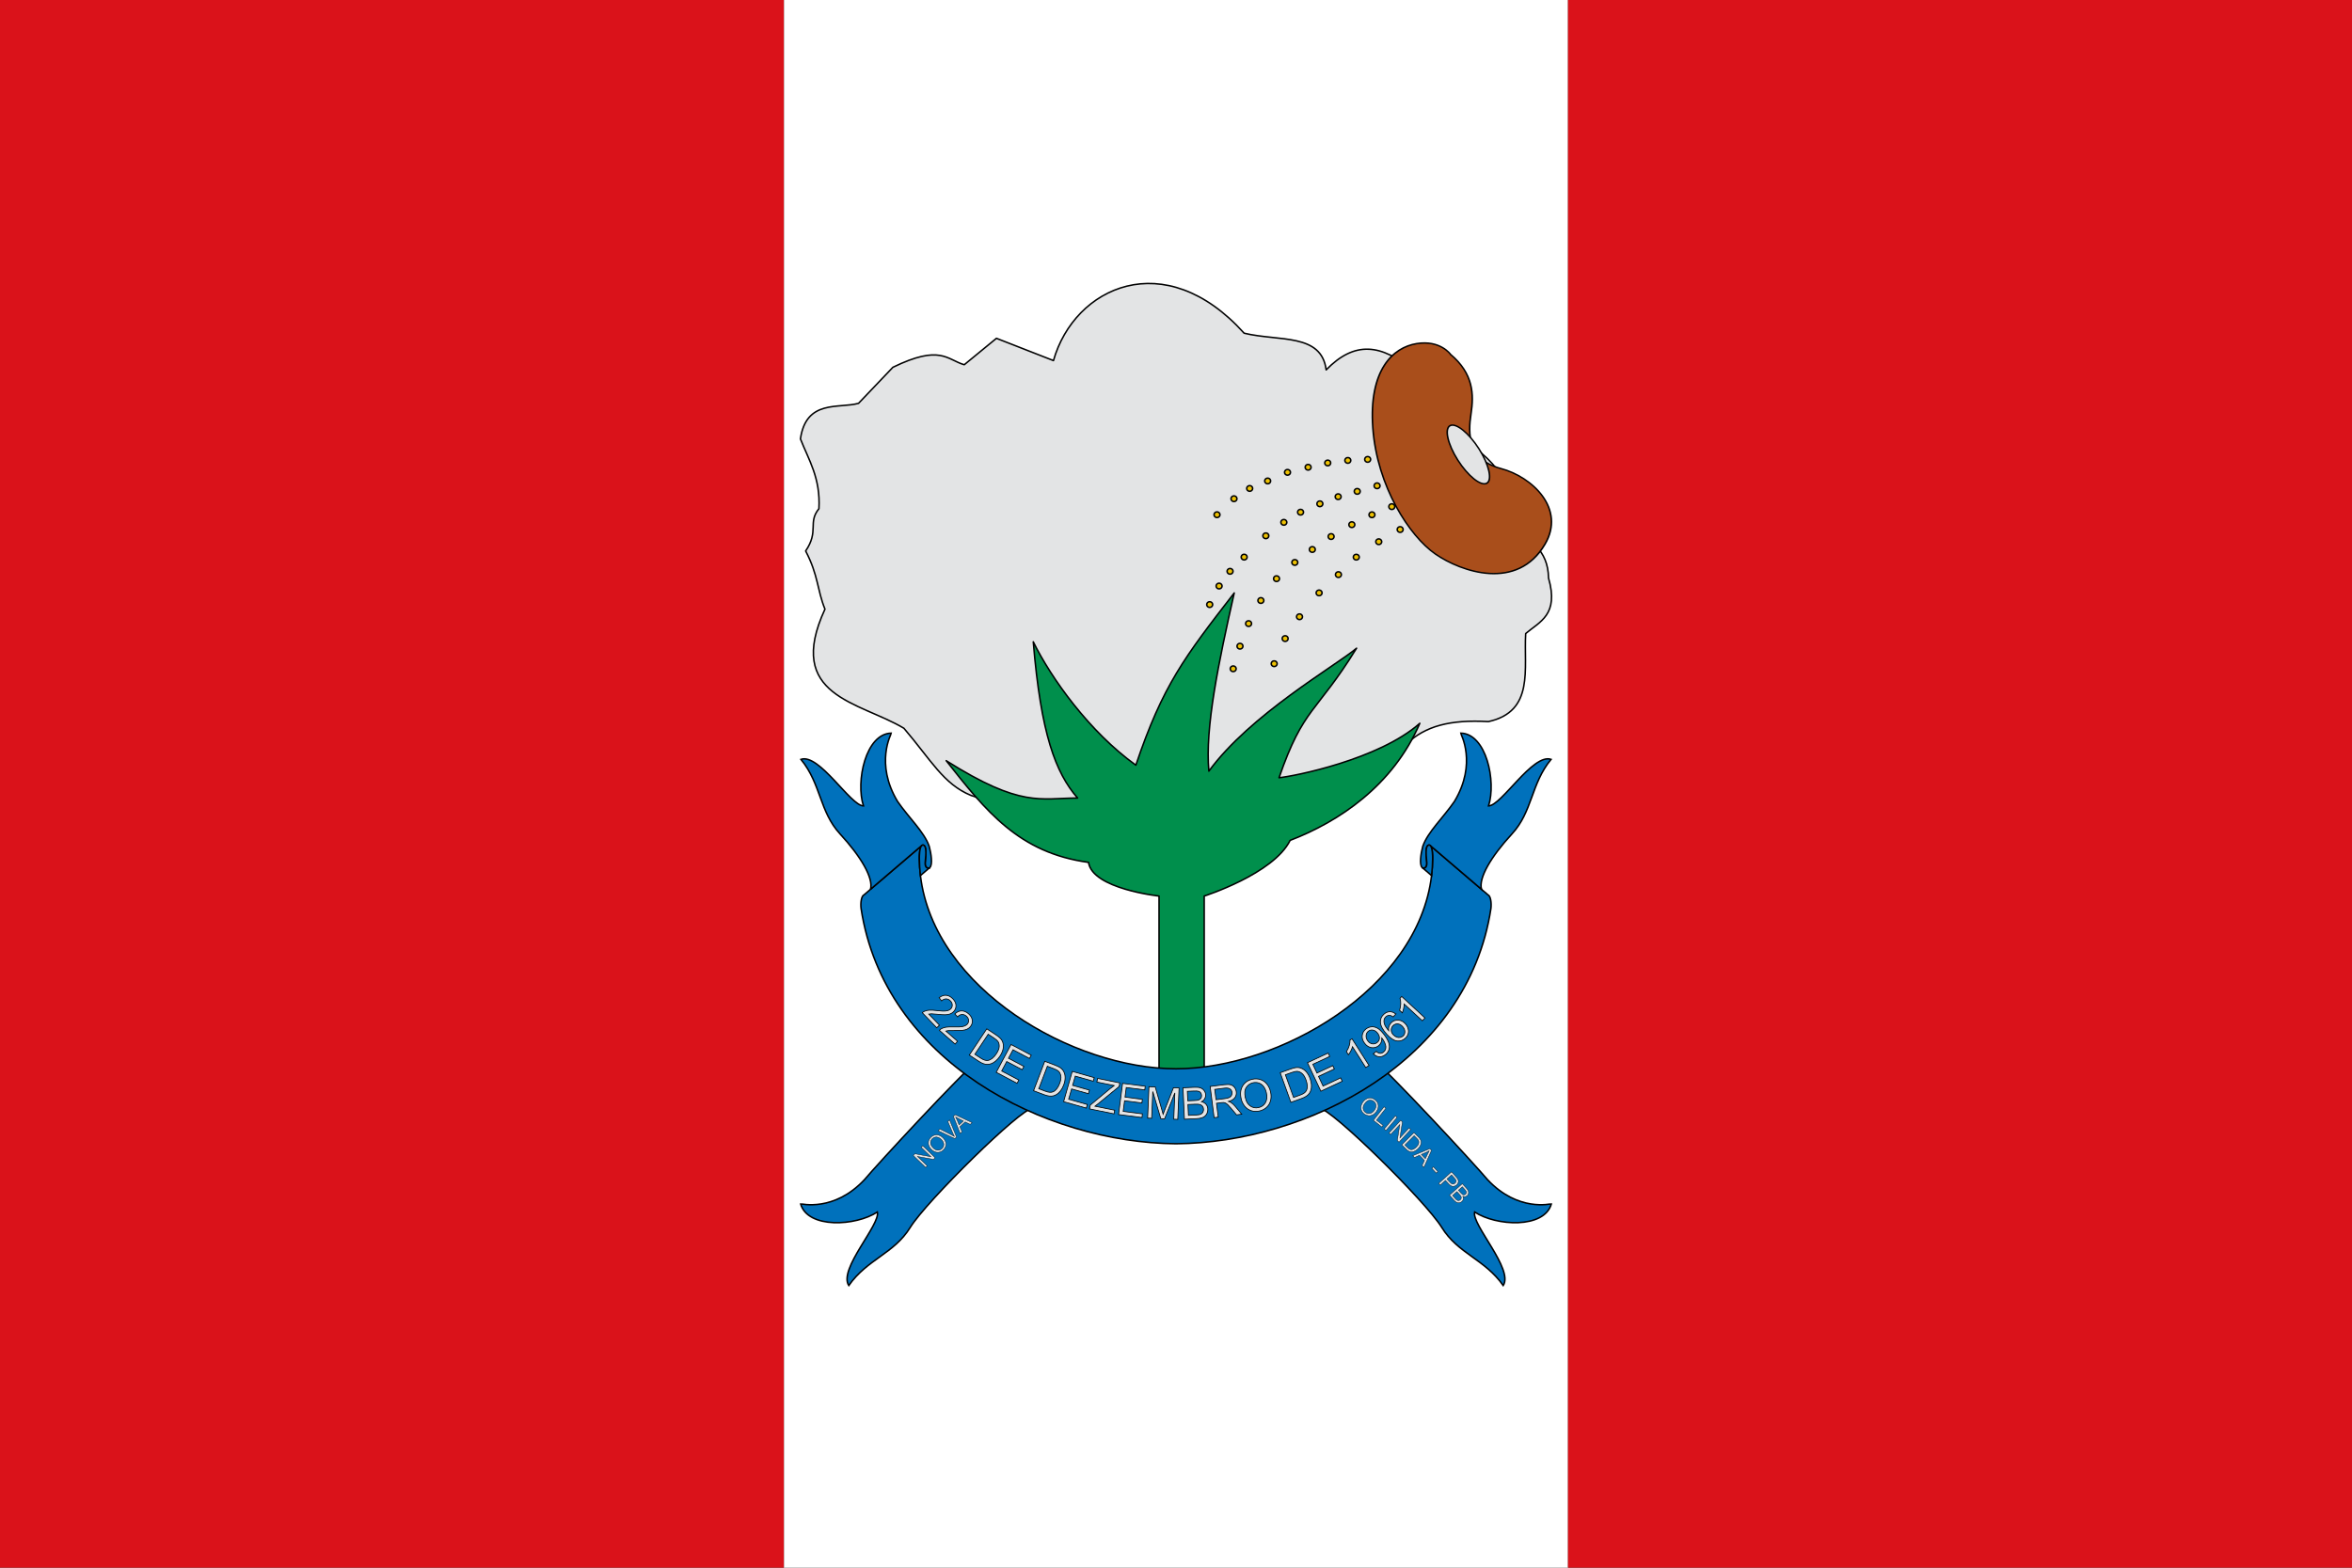 <?xml version="1.0" encoding="UTF-8" standalone="no"?>
<!-- Created with Inkscape (http://www.inkscape.org/) -->

<svg
   xmlns:dc="http://purl.org/dc/elements/1.1/"
   xmlns:cc="http://creativecommons.org/ns#"
   xmlns:rdf="http://www.w3.org/1999/02/22-rdf-syntax-ns#"
   xmlns:svg="http://www.w3.org/2000/svg"
   xmlns="http://www.w3.org/2000/svg"
   xmlns:xlink="http://www.w3.org/1999/xlink"
   xmlns:sodipodi="http://sodipodi.sourceforge.net/DTD/sodipodi-0.dtd"
   xmlns:inkscape="http://www.inkscape.org/namespaces/inkscape"
   width="750"
   height="500"
   viewBox="0 0 750 500"
   version="1.1"
   id="svg8186"
   inkscape:version="0.92.0 r15299"
   sodipodi:docname="Bandeira de Nova Olinda - PB.svg">
  <rect x="0" y="0" width="750" height="500" fill="#333333" stroke="none"/>
  <defs
     id="defs8180" />
  <sodipodi:namedview
     id="base"
     pagecolor="#ffffff"
     bordercolor="#666666"
     borderopacity="1.0"
     inkscape:pageopacity="0.0"
     inkscape:pageshadow="2"
     inkscape:zoom="0.28680199"
     inkscape:cx="821.50007"
     inkscape:cy="264.25871"
     inkscape:document-units="px"
     inkscape:current-layer="layer1"
     showgrid="false"
     units="px"
     inkscape:window-width="1440"
     inkscape:window-height="837"
     inkscape:window-x="-8"
     inkscape:window-y="-8"
     inkscape:window-maximized="1">
    <inkscape:grid
       type="xygrid"
       id="grid9598" />
  </sodipodi:namedview>
  <g
     inkscape:label="Capa 1"
     inkscape:groupmode="layer"
     id="layer1"
     transform="translate(0,-622.52)">
    <g
       id="g9721">
      <rect
         y="622.52"
         x="0"
         height="500"
         width="250"
         id="rect8731"
         style="opacity:1;fill:#da121a;fill-opacity:1;fill-rule:nonzero;stroke:none;stroke-width:1;stroke-miterlimit:4;stroke-dasharray:none;stroke-opacity:1" />
      <rect
         y="622.52"
         x="250"
         height="500"
         width="250"
         id="rect8731-1"
         style="opacity:1;fill:#ffffff;fill-opacity:1;fill-rule:nonzero;stroke:none;stroke-width:1;stroke-miterlimit:4;stroke-dasharray:none;stroke-opacity:1" />
      <rect
         y="622.52"
         x="500"
         height="500"
         width="250"
         id="rect8731-7"
         style="opacity:1;fill:#da121a;fill-opacity:1;fill-rule:nonzero;stroke:none;stroke-width:1;stroke-miterlimit:4;stroke-dasharray:none;stroke-opacity:1" />
      <g
         transform="matrix(0.48,0,0,0.478,255,496.391)"
         id="g7375">
        <g
           id="g7265">
          <g
             id="g5574"
             transform="translate(0,-5)">
            <path
               inkscape:connector-curvature="0"
               id="path2853"
               style="display:inline;fill:#e3e4e5;fill-rule:nonzero;stroke:#000000;stroke-width:1;stroke-linecap:round;stroke-linejoin:round;stroke-miterlimit:4;stroke-dasharray:none;stroke-opacity:1"
               d="M 113.77,799.593 C 95.489,792.031 87.283,776.014 69.258,754.812 39.672,737.021 -10.061,733.73 16.796,675.318 11.553,662.362 12.469,652.88 3.963,636.504 13.041,623.116 5.208,617.616 12.787,608.3 13.922,587.844 6.039,575.892 0.5,561.728 4.311,535.146 26.047,541.666 39.106,537.977 l 22.82,-24.041 c 31.546,-15.41 35.845,-5.136 47.403,-1.704 l 21.384,-17.63 37.882,14.857 c 13.962,-49.334 73.992,-77.055 126.667,-18.271 23.212,5.621 51.337,-0.166 54.503,24.473 18.786,-19.395 36.604,-17.65 58.19,0.77 24.757,12.411 26.173,27.648 26.829,42.977 27.558,13.774 43.326,37.326 35.772,57.302 14.295,12.679 26.625,18.621 26.925,37.829 7.05,24.643 -5.828,29.054 -15.168,37.056 -1.393,23.488 6.017,51.972 -24.787,58.764 -25.56,-1.473 -42.007,3.016 -54.417,14.896 l -20.183,21.971 -129.856,59.792 -139.3,-47.427 z"
               sodipodi:nodetypes="cccccccccccccccccccccccc" />
            <path
               inkscape:connector-curvature="0"
               id="path2861"
               style="display:inline;fill:#008f4c;fill-rule:nonzero;stroke:#000000;stroke-width:1;stroke-linecap:round;stroke-linejoin:round;stroke-miterlimit:4;stroke-dasharray:none;stroke-opacity:1"
               d="m 238.736,866.757 c 0,0 -44.326,-4.743 -46.849,-22.477 -46.256,-6.307 -68.177,-34.278 -94.554,-67.852 49.856,31.612 62.584,24.938 87.277,24.919 -14.691,-16.973 -24.358,-42.804 -29.43,-104.235 11.955,24.446 37.343,60.036 68.141,82.295 17.926,-53.424 32.499,-72.301 65.373,-114.907 -10.366,46.096 -19.538,90.144 -16.864,118.906 27.424,-37.779 84.27,-70.306 98.129,-82.021 -27.008,43.862 -35.218,39.111 -51.504,86.42 9.858,-0.987 66.155,-12.065 93.512,-36.315 -17.816,41.627 -53.836,65.664 -86.144,78.108 -11.063,22.444 -57.087,37.16 -57.087,37.16 v 140.262 h -30 z"
               sodipodi:nodetypes="cccccccccccccccc" />
          </g>
          <g
             id="g2876"
             style="fill:#edc102;stroke:#000000;stroke-width:1.335;stroke-miterlimit:4;stroke-dasharray:none"
             transform="matrix(0,0.74,-0.758,0,623.593,494.563)">
            <path
               d="m 126.313,205.516 a 2.696,2.696 0 1 1 -5.391,0 2.696,2.696 0 1 1 5.391,0 z"
               transform="matrix(0.939,0,0,0.939,7.721,12.904)"
               id="path2860"
               style="fill:#edc102;stroke:#000000;stroke-width:1.422;stroke-miterlimit:4;stroke-dasharray:none"
               inkscape:connector-curvature="0" />
            <use
               transform="translate(5.948,14.023)"
               id="use2862"
               x="0"
               y="0"
               width="458"
               height="529"
               xlink:href="#path2860"
               style="fill:#edc102;stroke:#000000;stroke-width:1.335;stroke-miterlimit:4;stroke-dasharray:none" />
            <use
               transform="translate(-6.123,12.585)"
               id="use2864"
               x="0"
               y="0"
               width="458"
               height="529"
               xlink:href="#path2860"
               style="fill:#edc102;stroke:#000000;stroke-width:1.335;stroke-miterlimit:4;stroke-dasharray:none" />
            <use
               transform="translate(1.579,25.193)"
               id="use2866"
               x="0"
               y="0"
               width="458"
               height="529"
               xlink:href="#path2860"
               style="fill:#edc102;stroke:#000000;stroke-width:1.335;stroke-miterlimit:4;stroke-dasharray:none" />
            <use
               transform="translate(-13.763,26.002)"
               id="use2868"
               x="0"
               y="0"
               width="458"
               height="529"
               xlink:href="#path2860"
               style="fill:#edc102;stroke:#000000;stroke-width:1.335;stroke-miterlimit:4;stroke-dasharray:none" />
            <use
               transform="translate(13.107,35.242)"
               id="use2870"
               x="0"
               y="0"
               width="458"
               height="529"
               xlink:href="#path2860"
               style="fill:#edc102;stroke:#000000;stroke-width:1.335;stroke-miterlimit:4;stroke-dasharray:none" />
            <use
               transform="translate(6.635,42.781)"
               id="use2872"
               x="0"
               y="0"
               width="458"
               height="529"
               xlink:href="#path2860"
               style="fill:#edc102;stroke:#000000;stroke-width:1.335;stroke-miterlimit:4;stroke-dasharray:none" />
            <use
               transform="translate(-6.311,35.5)"
               id="use2874"
               x="0"
               y="0"
               width="458"
               height="529"
               xlink:href="#path2860"
               style="fill:#edc102;stroke:#000000;stroke-width:1.335;stroke-miterlimit:4;stroke-dasharray:none" />
            <use
               transform="translate(23.302,53.077)"
               id="use2886"
               x="0"
               y="0"
               width="458"
               height="529"
               xlink:href="#path2860"
               style="fill:#edc102;stroke:#000000;stroke-width:1.335;stroke-miterlimit:4;stroke-dasharray:none" />
            <use
               transform="translate(-5.178,53.365)"
               id="use2888"
               x="0"
               y="0"
               width="458"
               height="529"
               xlink:href="#path2860"
               style="fill:#edc102;stroke:#000000;stroke-width:1.335;stroke-miterlimit:4;stroke-dasharray:none" />
            <use
               transform="translate(-16.667,44.142)"
               id="use2890"
               x="0"
               y="0"
               width="458"
               height="529"
               xlink:href="#path2860"
               style="fill:#edc102;stroke:#000000;stroke-width:1.335;stroke-miterlimit:4;stroke-dasharray:none" />
            <use
               transform="translate(15.535,79.418)"
               id="use2892"
               x="0"
               y="0"
               width="458"
               height="529"
               xlink:href="#path2860"
               style="fill:#edc102;stroke:#000000;stroke-width:1.335;stroke-miterlimit:4;stroke-dasharray:none" />
            <use
               transform="translate(10.68,61.067)"
               id="use2894"
               x="0"
               y="0"
               width="458"
               height="529"
               xlink:href="#path2860"
               style="fill:#edc102;stroke:#000000;stroke-width:1.335;stroke-miterlimit:4;stroke-dasharray:none" />
            <use
               transform="translate(31.231,70.584)"
               id="use2896"
               x="0"
               y="0"
               width="458"
               height="529"
               xlink:href="#path2860"
               style="fill:#edc102;stroke:#000000;stroke-width:1.335;stroke-miterlimit:4;stroke-dasharray:none" />
            <use
               transform="translate(66.824,128.973)"
               id="use2898"
               x="0"
               y="0"
               width="458"
               height="529"
               xlink:href="#path2860"
               style="fill:#edc102;stroke:#000000;stroke-width:1.335;stroke-miterlimit:4;stroke-dasharray:none" />
            <use
               transform="translate(37.531,132.864)"
               id="use2900"
               x="0"
               y="0"
               width="458"
               height="529"
               xlink:href="#path2860"
               style="fill:#edc102;stroke:#000000;stroke-width:1.335;stroke-miterlimit:4;stroke-dasharray:none" />
            <use
               transform="translate(28.606,115.243)"
               id="use2902"
               x="0"
               y="0"
               width="458"
               height="529"
               xlink:href="#path2860"
               style="fill:#edc102;stroke:#000000;stroke-width:1.335;stroke-miterlimit:4;stroke-dasharray:none" />
            <use
               transform="translate(21.283,97.85)"
               id="use2904"
               x="0"
               y="0"
               width="458"
               height="529"
               xlink:href="#path2860"
               style="fill:#edc102;stroke:#000000;stroke-width:1.335;stroke-miterlimit:4;stroke-dasharray:none" />
            <use
               transform="translate(52.915,109.289)"
               id="use2906"
               x="0"
               y="0"
               width="458"
               height="529"
               xlink:href="#path2860"
               style="fill:#edc102;stroke:#000000;stroke-width:1.335;stroke-miterlimit:4;stroke-dasharray:none" />
            <use
               transform="translate(41.911,90.518)"
               id="use2908"
               x="0"
               y="0"
               width="458"
               height="529"
               xlink:href="#path2860"
               style="fill:#edc102;stroke:#000000;stroke-width:1.335;stroke-miterlimit:4;stroke-dasharray:none" />
            <use
               transform="translate(120.561,178.73)"
               id="use2910"
               x="0"
               y="0"
               width="458"
               height="529"
               xlink:href="#path2860"
               style="fill:#edc102;stroke:#000000;stroke-width:1.335;stroke-miterlimit:4;stroke-dasharray:none" />
            <use
               transform="translate(71.588,182.849)"
               id="use2912"
               x="0"
               y="0"
               width="458"
               height="529"
               xlink:href="#path2860"
               style="fill:#edc102;stroke:#000000;stroke-width:1.335;stroke-miterlimit:4;stroke-dasharray:none" />
            <use
               transform="translate(59.916,167.517)"
               id="use2914"
               x="0"
               y="0"
               width="458"
               height="529"
               xlink:href="#path2860"
               style="fill:#edc102;stroke:#000000;stroke-width:1.335;stroke-miterlimit:4;stroke-dasharray:none" />
            <use
               transform="translate(99.049,161.567)"
               id="use2916"
               x="0"
               y="0"
               width="458"
               height="529"
               xlink:href="#path2860"
               style="fill:#edc102;stroke:#000000;stroke-width:1.335;stroke-miterlimit:4;stroke-dasharray:none" />
            <use
               transform="translate(48.245,151.04)"
               id="use2918"
               x="0"
               y="0"
               width="458"
               height="529"
               xlink:href="#path2860"
               style="fill:#edc102;stroke:#000000;stroke-width:1.335;stroke-miterlimit:4;stroke-dasharray:none" />
            <use
               transform="translate(82.572,144.632)"
               id="use2920"
               x="0"
               y="0"
               width="458"
               height="529"
               xlink:href="#path2860"
               style="fill:#edc102;stroke:#000000;stroke-width:1.335;stroke-miterlimit:4;stroke-dasharray:none" />
            <use
               transform="translate(42.337,22.198)"
               id="use2922"
               x="0"
               y="0"
               width="458"
               height="529"
               xlink:href="#use2910"
               style="fill:#edc102;stroke:#000000;stroke-width:1.335;stroke-miterlimit:4;stroke-dasharray:none" />
            <use
               transform="translate(19.681,12.587)"
               id="use2924"
               x="0"
               y="0"
               width="458"
               height="529"
               xlink:href="#use2910"
               style="fill:#edc102;stroke:#000000;stroke-width:1.335;stroke-miterlimit:4;stroke-dasharray:none" />
            <use
               transform="translate(14.646,16.019)"
               id="use2926"
               x="0"
               y="0"
               width="458"
               height="529"
               xlink:href="#use2912"
               style="fill:#edc102;stroke:#000000;stroke-width:1.335;stroke-miterlimit:4;stroke-dasharray:none" />
            <use
               transform="translate(34.327,29.75)"
               id="use2928"
               x="0"
               y="0"
               width="458"
               height="529"
               xlink:href="#use2912"
               style="fill:#edc102;stroke:#000000;stroke-width:1.335;stroke-miterlimit:4;stroke-dasharray:none" />
            <use
               transform="translate(20.825,10.756)"
               id="use2930"
               x="0"
               y="0"
               width="458"
               height="529"
               xlink:href="#use2928"
               style="fill:#edc102;stroke:#000000;stroke-width:1.335;stroke-miterlimit:4;stroke-dasharray:none" />
            <use
               transform="translate(41.193,18.308)"
               id="use2932"
               x="0"
               y="0"
               width="458"
               height="529"
               xlink:href="#use2928"
               style="fill:#edc102;stroke:#000000;stroke-width:1.335;stroke-miterlimit:4;stroke-dasharray:none" />
            <use
               transform="translate(20.367,5.95)"
               id="use2934"
               x="0"
               y="0"
               width="458"
               height="529"
               xlink:href="#use2932"
               style="fill:#edc102;stroke:#000000;stroke-width:1.335;stroke-miterlimit:4;stroke-dasharray:none" />
            <path
               d="m 126.313,205.516 a 2.696,2.696 0 1 1 -5.391,0 2.696,2.696 0 1 1 5.391,0 z"
               transform="matrix(0.939,0,0,0.939,117.297,270.358)"
               id="use2909"
               style="fill:#edc102;stroke:#000000;stroke-width:1.422;stroke-miterlimit:4;stroke-dasharray:none"
               inkscape:connector-curvature="0" />
            <use
               transform="translate(-16.706,-8.239)"
               id="use2911"
               x="0"
               y="0"
               width="458"
               height="529"
               xlink:href="#use2909"
               style="fill:#edc102;stroke:#000000;stroke-width:1.335;stroke-miterlimit:4;stroke-dasharray:none" />
            <use
               transform="translate(-13.273,-9.612)"
               id="use2913"
               x="0"
               y="0"
               width="458"
               height="529"
               xlink:href="#use2911"
               style="fill:#edc102;stroke:#000000;stroke-width:1.335;stroke-miterlimit:4;stroke-dasharray:none" />
            <use
               transform="translate(-12.815,-12.358)"
               id="use2915"
               x="0"
               y="0"
               width="458"
               height="529"
               xlink:href="#use2913"
               style="fill:#edc102;stroke:#000000;stroke-width:1.335;stroke-miterlimit:4;stroke-dasharray:none" />
            <use
               transform="translate(-19.223,-18.994)"
               id="use2917"
               x="0"
               y="0"
               width="458"
               height="529"
               xlink:href="#use2915"
               style="fill:#edc102;stroke:#000000;stroke-width:1.335;stroke-miterlimit:4;stroke-dasharray:none" />
            <use
               transform="translate(-12.129,-15.791)"
               id="use2919"
               x="0"
               y="0"
               width="458"
               height="529"
               xlink:href="#use2917"
               style="fill:#edc102;stroke:#000000;stroke-width:1.335;stroke-miterlimit:4;stroke-dasharray:none" />
            <use
               transform="translate(-9.154,-14.646)"
               id="use2921"
               x="0"
               y="0"
               width="458"
               height="529"
               xlink:href="#use2919"
               style="fill:#edc102;stroke:#000000;stroke-width:1.335;stroke-miterlimit:4;stroke-dasharray:none" />
            <use
               transform="translate(-35.929,11.442)"
               id="use2923"
               x="0"
               y="0"
               width="458"
               height="529"
               xlink:href="#use2921"
               style="fill:#edc102;stroke:#000000;stroke-width:1.335;stroke-miterlimit:4;stroke-dasharray:none" />
            <use
               transform="translate(7.781,17.392)"
               id="use2925"
               x="0"
               y="0"
               width="458"
               height="529"
               xlink:href="#use2923"
               style="fill:#edc102;stroke:#000000;stroke-width:1.335;stroke-miterlimit:4;stroke-dasharray:none" />
            <use
               transform="translate(16.019,29.521)"
               id="use2927"
               x="0"
               y="0"
               width="458"
               height="529"
               xlink:href="#use2925"
               style="fill:#edc102;stroke:#000000;stroke-width:1.335;stroke-miterlimit:4;stroke-dasharray:none" />
            <use
               transform="translate(14.417,14.875)"
               id="use2929"
               x="0"
               y="0"
               width="458"
               height="529"
               xlink:href="#use2927"
               style="fill:#edc102;stroke:#000000;stroke-width:1.335;stroke-miterlimit:4;stroke-dasharray:none" />
            <use
               transform="translate(-4.577,-18.079)"
               id="use2939"
               x="0"
               y="0"
               width="458"
               height="529"
               xlink:href="#use2923"
               style="fill:#edc102;stroke:#000000;stroke-width:1.335;stroke-miterlimit:4;stroke-dasharray:none" />
            <use
               transform="translate(-3.89,-17.164)"
               id="use2941"
               x="0"
               y="0"
               width="458"
               height="529"
               xlink:href="#use2939"
               style="fill:#edc102;stroke:#000000;stroke-width:1.335;stroke-miterlimit:4;stroke-dasharray:none" />
            <use
               transform="translate(-2.288,-17.621)"
               id="use2943"
               x="0"
               y="0"
               width="458"
               height="529"
               xlink:href="#use2941"
               style="fill:#edc102;stroke:#000000;stroke-width:1.335;stroke-miterlimit:4;stroke-dasharray:none" />
            <use
               transform="translate(-0.915,-17.392)"
               id="use2945"
               x="0"
               y="0"
               width="458"
               height="529"
               xlink:href="#use2943"
               style="fill:#edc102;stroke:#000000;stroke-width:1.335;stroke-miterlimit:4;stroke-dasharray:none" />
            <use
               transform="translate(-0.687,-18.308)"
               id="use2947"
               x="0"
               y="0"
               width="458"
               height="529"
               xlink:href="#use2945"
               style="fill:#edc102;stroke:#000000;stroke-width:1.335;stroke-miterlimit:4;stroke-dasharray:none" />
            <use
               transform="translate(20.596,-8.696)"
               id="use2949"
               x="0"
               y="0"
               width="458"
               height="529"
               xlink:href="#use2947"
               style="fill:#edc102;stroke:#000000;stroke-width:1.335;stroke-miterlimit:4;stroke-dasharray:none" />
            <use
               transform="translate(3.89,18.766)"
               id="use2951"
               x="0"
               y="0"
               width="458"
               height="529"
               xlink:href="#use2949"
               style="fill:#edc102;stroke:#000000;stroke-width:1.335;stroke-miterlimit:4;stroke-dasharray:none" />
            <use
               transform="translate(5.035,17.392)"
               id="use2953"
               x="0"
               y="0"
               width="458"
               height="529"
               xlink:href="#use2951"
               style="fill:#edc102;stroke:#000000;stroke-width:1.335;stroke-miterlimit:4;stroke-dasharray:none" />
            <use
               transform="translate(4.806,16.706)"
               id="use2955"
               x="0"
               y="0"
               width="458"
               height="529"
               xlink:href="#use2953"
               style="fill:#edc102;stroke:#000000;stroke-width:1.335;stroke-miterlimit:4;stroke-dasharray:none" />
            <use
               transform="translate(6.408,16.019)"
               id="use2957"
               x="0"
               y="0"
               width="458"
               height="529"
               xlink:href="#use2955"
               style="fill:#edc102;stroke:#000000;stroke-width:1.335;stroke-miterlimit:4;stroke-dasharray:none" />
            <use
               transform="translate(-2.517,-19.681)"
               id="use2959"
               x="0"
               y="0"
               width="458"
               height="529"
               xlink:href="#use2949"
               style="fill:#edc102;stroke:#000000;stroke-width:1.335;stroke-miterlimit:4;stroke-dasharray:none" />
            <use
               transform="translate(-16.248,8.925)"
               id="use2961"
               x="0"
               y="0"
               width="458"
               height="529"
               xlink:href="#use2959"
               style="fill:#edc102;stroke:#000000;stroke-width:1.335;stroke-miterlimit:4;stroke-dasharray:none" />
            <use
               transform="translate(1.144,-18.079)"
               id="use2963"
               x="0"
               y="0"
               width="458"
               height="529"
               xlink:href="#use2961"
               style="fill:#edc102;stroke:#000000;stroke-width:1.335;stroke-miterlimit:4;stroke-dasharray:none" />
            <use
               transform="translate(6.754,15.76)"
               id="use3029"
               x="0"
               y="0"
               width="458"
               height="529"
               xlink:href="#use2925"
               style="fill:#edc102;stroke:#000000;stroke-width:1.335;stroke-miterlimit:4;stroke-dasharray:none" />
          </g>
          <g
             style="display:inline;stroke-width:2.111;stroke-miterlimit:4;stroke-dasharray:none"
             transform="matrix(-0.413,0.217,0.258,0.408,213.861,385.762)"
             id="g4895-8">
            <path
               inkscape:connector-curvature="0"
               id="svg_1-8"
               d="m -265.538,421.98 c 0,0 1.166,-24.468 32.656,-34.954 31.49,-10.486 78.141,1.165 117.795,75.734 39.654,74.569 38.488,156.128 20.993,194.577 -17.494,38.449 -70.246,98.493 -139.955,58.257 -52.483,-30.294 -36.155,-90.88 -4.665,-121.174 33.573,-32.297 12.829,-64.082 -5.831,-86.22 -18.661,-22.138 -33.822,-47.771 -20.993,-86.22 z"
               style="fill:#a94e1b;fill-rule:evenodd;stroke:#000000;stroke-width:2.111;stroke-miterlimit:4;stroke-dasharray:none" />
            <path
               inkscape:connector-curvature="0"
               id="svg_3-1"
               stroke-miterlimit="4"
               d="m -193.213,556.324 c 0.004,26.027 -7.65,47.132 -17.093,47.132 -9.443,0 -17.097,-21.105 -17.094,-47.132 -0.004,-26.027 7.65,-47.132 17.094,-47.132 9.443,0 17.097,21.105 17.093,47.132 z"
               style="fill:#e3e4e5;stroke:#000000;stroke-width:2.111;stroke-miterlimit:4;stroke-dasharray:none" />
          </g>
        </g>
        <g
           transform="translate(0,-95)"
           id="g6479">
          <path
             sodipodi:nodetypes="ccccccccccccccc"
             inkscape:connector-curvature="0"
             style="clip-rule:evenodd;fill:#0071bc;fill-rule:evenodd;stroke:#000000;stroke-width:1;stroke-miterlimit:4;stroke-dasharray:none;image-rendering:optimizeQuality;shape-rendering:geometricPrecision;text-rendering:geometricPrecision"
             id="path485-3-9"
             d="m 345.289,1098.367 36.458,-25.759 c 0.127,-0.093 0.35,-0.257 0.477,-0.522 0.68,-1.503 -1.341,-2.693 -4.296,-3.511 -4.844,-1.341 -9.755,-0.759 -9.381,-4.263 0.094,-0.347 0.274,-0.616 0.527,-0.818 l 0.153,-0.108 c 2.272,-1.419 9.141,1.603 13.384,4.171 8.329,5.86 66.002,68.371 74.424,78.513 20.304,21.65 41.889,15.934 42.348,16.061 -4.711,16.747 -36.792,14.877 -50.998,5.441 -2.093,8.471 26.054,38.16 19.001,49.052 -12.406,-17.683 -30.018,-21.189 -40.803,-38.722 -10.786,-17.533 -73.568,-79.605 -81.294,-79.537 z"
             class="fil5" />
          <path
             sodipodi:nodetypes="ccccccccccccccc"
             inkscape:connector-curvature="0"
             style="clip-rule:evenodd;fill:#0071bc;fill-rule:evenodd;stroke:#000000;stroke-width:1;stroke-miterlimit:4;stroke-dasharray:none;image-rendering:optimizeQuality;shape-rendering:geometricPrecision;text-rendering:geometricPrecision"
             id="path485-3"
             d="m 154.711,1098.367 -36.458,-25.759 c -0.127,-0.093 -0.35,-0.257 -0.477,-0.522 -0.68,-1.503 1.341,-2.693 4.296,-3.511 4.844,-1.341 9.755,-0.759 9.381,-4.263 -0.094,-0.347 -0.274,-0.616 -0.527,-0.818 l -0.153,-0.108 c -2.272,-1.419 -9.141,1.603 -13.384,4.171 -8.329,5.86 -66.002,68.371 -74.424,78.513 -20.304,21.65 -41.889,15.934 -42.348,16.061 4.711,16.747 36.792,14.877 50.998,5.441 2.093,8.471 -26.054,38.16 -19.001,49.052 12.406,-17.683 30.018,-21.189 40.803,-38.722 10.786,-17.533 73.568,-79.605 81.294,-79.537 z"
             class="fil5" />
          <path
             inkscape:connector-curvature="0"
             style="clip-rule:evenodd;fill:#0071bc;fill-rule:evenodd;stroke:#000000;stroke-width:1;stroke-miterlimit:4;stroke-dasharray:none;image-rendering:optimizeQuality;shape-rendering:geometricPrecision;text-rendering:geometricPrecision"
             id="path483"
             d="m 419.78,943.077 c -9.031,75.816 -101.455,128.926 -169.779,128.926 -68.325,0 -160.748,-53.111 -169.779,-128.926 -0.438,-3.676 -0.68,-7.406 -0.713,-11.185 -0.054,-1.711 0.069,-7.37 1.525,-8.8 l -33.99,29.168 -4.31,3.698 c -1.743,0.708 -2.402,5.265 -1.95,9.09 15.396,102.021 122.008,156.301 209.217,156.972 87.209,-0.67 193.821,-54.951 209.217,-156.972 0.452,-3.825 -0.206,-8.381 -1.95,-9.09 l -4.31,-3.698 -33.99,-29.168 c 1.456,1.43 1.579,7.089 1.525,8.8 -0.034,3.78 -0.275,7.509 -0.713,11.185 z"
             class="fil5" />
          <path
             inkscape:connector-curvature="0"
             style="clip-rule:evenodd;fill:#0071bc;fill-rule:evenodd;stroke:#000000;stroke-width:1;stroke-miterlimit:4;stroke-dasharray:none;image-rendering:optimizeQuality;shape-rendering:geometricPrecision;text-rendering:geometricPrecision"
             id="path485"
             d="m 47.042,952.259 33.99,-29.168 c 0.121,-0.101 0.335,-0.278 0.62,-0.334 1.603,-0.284 2.201,1.998 2.201,5.1 0,5.085 -1.841,9.749 1.58,10.272 0.354,-0.005 0.656,-0.112 0.914,-0.309 l 0.143,-0.122 c 1.942,-1.865 0.88,-9.361 -0.442,-14.17 -3.369,-9.647 -13.626,-19.109 -21.032,-29.935 -15.197,-25.388 -4.113,-45.08 -4.113,-45.562 -17.114,0.36 -23.761,32.26 -18.544,48.572 -8.58,-0.102 -29.34,-35.216 -41.518,-31.074 13.509,16.644 12.211,34.787 26.003,49.806 13.792,15.019 22.291,29.374 20.199,36.925 z"
             class="fil5" />
          <path
             inkscape:connector-curvature="0"
             style="clip-rule:evenodd;fill:#0071bc;fill-rule:evenodd;stroke:#000000;stroke-width:1;stroke-miterlimit:4;stroke-dasharray:none;image-rendering:optimizeQuality;shape-rendering:geometricPrecision;text-rendering:geometricPrecision"
             id="path487"
             d="m 85.433,938.127 c -3.42,-0.524 -1.58,-5.187 -1.58,-10.272 0,-3.102 -0.598,-5.384 -2.201,-5.1 -0.284,0.057 -0.499,0.233 -0.62,0.334 -1.456,1.43 -1.579,7.089 -1.525,8.8 0.034,3.78 0.275,7.509 0.713,11.185 l 6.126,-5.257 c -0.258,0.197 -0.56,0.304 -0.914,0.309 z"
             class="fil5" />
          <path
             inkscape:connector-curvature="0"
             style="clip-rule:evenodd;fill:#0071bc;fill-rule:evenodd;stroke:#000000;stroke-width:1;stroke-miterlimit:4;stroke-dasharray:none;image-rendering:optimizeQuality;shape-rendering:geometricPrecision;text-rendering:geometricPrecision"
             id="path489"
             d="m 434.984,893.593 c -7.406,10.826 -17.662,20.288 -21.032,29.935 -1.322,4.808 -2.384,12.304 -0.442,14.17 l 0.145,0.124 c 0.256,0.195 0.558,0.303 0.912,0.307 3.42,-0.524 1.58,-5.187 1.58,-10.272 0,-3.102 0.598,-5.384 2.201,-5.1 0.284,0.057 0.499,0.233 0.62,0.334 l 33.99,29.168 c -2.092,-7.551 6.407,-21.906 20.199,-36.925 13.792,-15.019 12.494,-33.161 26.003,-49.806 -12.178,-4.142 -32.938,30.972 -41.518,31.074 5.217,-16.312 -1.43,-48.212 -18.544,-48.572 0,0.482 11.084,20.173 -4.113,45.562 z"
             class="fil5" />
          <path
             inkscape:connector-curvature="0"
             style="clip-rule:evenodd;fill:#0071bc;fill-rule:evenodd;stroke:#000000;stroke-width:1;stroke-miterlimit:4;stroke-dasharray:none;image-rendering:optimizeQuality;shape-rendering:geometricPrecision;text-rendering:geometricPrecision"
             id="path491"
             d="m 416.147,927.857 c 0,5.085 1.841,9.749 -1.58,10.272 -0.354,-0.005 -0.656,-0.112 -0.912,-0.307 l 6.124,5.255 c 0.438,-3.676 0.68,-7.406 0.713,-11.185 0.054,-1.711 -0.069,-7.37 -1.525,-8.8 -0.121,-0.101 -0.335,-0.278 -0.62,-0.334 -1.603,-0.284 -2.201,1.998 -2.201,5.1 z"
             class="fil5" />
          <g
             transform="translate(8.8621494e-5,-14.919)"
             id="text6487"
             style="font-style:normal;font-variant:normal;font-weight:normal;font-stretch:normal;font-size:29.333px;line-height:25px;font-family:Arial;-inkscape-font-specification:Arial;font-variant-ligatures:normal;font-variant-caps:normal;font-variant-numeric:normal;font-feature-settings:normal;text-align:center;letter-spacing:0px;word-spacing:0px;writing-mode:lr-tb;text-anchor:middle;fill:#e3e4e5;fill-opacity:1;stroke:#000000;stroke-width:0.5;stroke-miterlimit:4;stroke-dasharray:none"
             aria-label="22 DE DEZEMBRO DE 1961">
            <path
               inkscape:connector-curvature="0"
               id="path6603"
               style="font-size:29.333px;fill:#e3e4e5;stroke:#000000;stroke-width:0.5;stroke-miterlimit:4;stroke-dasharray:none"
               d="m 92.844,1057.845 -1.791,1.712 -9.591,-10.032 q 0.653,-0.664 1.502,-1.02 1.391,-0.597 3.187,-0.709 1.805,-0.101 4.634,0.246 4.395,0.534 6.406,0.276 2.022,-0.269 3.078,-1.278 1.108,-1.059 1.101,-2.579 0.014,-1.519 -1.204,-2.793 -1.287,-1.346 -2.866,-1.381 -1.58,-0.036 -3.018,1.32 l -1.634,-2.103 q 2.331,-1.852 4.677,-1.637 2.356,0.205 4.424,2.369 2.088,2.184 2.095,4.616 0.006,2.432 -1.785,4.144 -0.911,0.871 -2.147,1.34 -1.236,0.469 -3.041,0.529 -1.795,0.071 -5.413,-0.314 -3.011,-0.331 -3.974,-0.322 -0.952,0 -1.756,0.173 z" />
            <path
               inkscape:connector-curvature="0"
               id="path6605"
               style="font-size:29.333px;fill:#e3e4e5;stroke:#000000;stroke-width:0.5;stroke-miterlimit:4;stroke-dasharray:none"
               d="m 104.876,1068.568 -1.635,1.862 -10.43,-9.157 q 0.593,-0.719 1.407,-1.147 1.334,-0.716 3.113,-0.984 1.79,-0.258 4.638,-0.159 4.425,0.149 6.406,-0.284 1.991,-0.444 2.955,-1.542 1.011,-1.152 0.872,-2.665 -0.119,-1.515 -1.443,-2.677 -1.399,-1.228 -2.976,-1.126 -1.577,0.102 -2.891,1.578 l -1.812,-1.953 q 2.161,-2.049 4.516,-2.039 2.365,0 4.614,1.974 2.271,1.994 2.489,4.415 0.218,2.422 -1.417,4.284 -0.832,0.947 -2.022,1.522 -1.191,0.575 -2.983,0.793 -1.782,0.227 -5.419,0.159 -3.029,-0.067 -3.987,0.026 -0.949,0.082 -1.735,0.326 z" />
            <path
               inkscape:connector-curvature="0"
               id="path6607"
               style="font-size:29.333px;fill:#e3e4e5;stroke:#000000;stroke-width:0.5;stroke-miterlimit:4;stroke-dasharray:none"
               d="m 112.7,1077.772 11.589,-17.51 6.032,3.992 q 2.042,1.352 2.951,2.314 1.276,1.342 1.738,2.954 0.611,2.087 0.082,4.365 -0.509,2.274 -2.058,4.615 -1.32,1.995 -2.806,3.227 -1.486,1.232 -2.886,1.766 -1.393,0.521 -2.652,0.529 -1.239,0 -2.667,-0.511 -1.416,-0.508 -3.004,-1.559 z m 3.685,-0.533 3.738,2.474 q 1.732,1.146 2.925,1.472 1.205,0.334 2.177,0.136 1.37,-0.279 2.74,-1.364 1.391,-1.089 2.703,-3.072 1.818,-2.747 1.883,-4.817 0.084,-2.074 -0.873,-3.429 -0.694,-0.975 -2.761,-2.342 l -3.679,-2.435 z" />
            <path
               inkscape:connector-curvature="0"
               id="path6609"
               style="font-size:29.333px;fill:#e3e4e5;stroke:#000000;stroke-width:0.5;stroke-miterlimit:4;stroke-dasharray:none"
               d="m 130.58,1089.274 9.849,-18.544 13.408,7.122 -1.162,2.188 -10.954,-5.818 -3.017,5.679 10.259,5.449 -1.156,2.176 -10.259,-5.449 -3.353,6.312 11.384,6.047 -1.162,2.188 z" />
            <path
               inkscape:connector-curvature="0"
               id="path6611"
               style="font-size:29.333px;fill:#e3e4e5;stroke:#000000;stroke-width:0.5;stroke-miterlimit:4;stroke-dasharray:none"
               d="m 155.373,1101.563 7.438,-19.636 6.764,2.562 q 2.29,0.868 3.389,1.606 1.541,1.028 2.347,2.497 1.056,1.901 1.044,4.24 0.006,2.33 -0.989,4.955 -0.847,2.237 -2.024,3.767 -1.177,1.53 -2.425,2.359 -1.243,0.816 -2.47,1.101 -1.208,0.278 -2.714,0.09 -1.493,-0.183 -3.274,-0.858 z m 3.476,-1.333 4.192,1.588 q 1.942,0.736 3.177,0.79 1.249,0.06 2.154,-0.348 1.274,-0.574 2.372,-1.935 1.116,-1.369 1.958,-3.593 1.167,-3.081 0.773,-5.114 -0.375,-2.041 -1.609,-3.152 -0.893,-0.797 -3.21,-1.675 l -4.125,-1.563 z" />
            <path
               inkscape:connector-curvature="0"
               id="path6613"
               style="font-size:29.333px;fill:#e3e4e5;stroke:#000000;stroke-width:0.5;stroke-miterlimit:4;stroke-dasharray:none"
               d="m 175.337,1108.868 5.74,-20.198 14.604,4.15 -0.677,2.384 -11.931,-3.391 -1.758,6.186 11.173,3.175 -0.673,2.37 -11.173,-3.175 -1.954,6.875 12.4,3.524 -0.677,2.384 z" />
            <path
               inkscape:connector-curvature="0"
               id="path6615"
               style="font-size:29.333px;fill:#e3e4e5;stroke:#000000;stroke-width:0.5;stroke-miterlimit:4;stroke-dasharray:none"
               d="m 192.546,1113.674 0.515,-2.526 13.227,-11.028 q 1.409,-1.174 2.631,-2.007 l -11.48,-2.341 0.495,-2.428 14.736,3.005 -0.495,2.428 -14.461,11.917 -1.544,1.191 13.136,2.679 -0.495,2.428 z" />
            <path
               inkscape:connector-curvature="0"
               id="path6617"
               style="font-size:29.333px;fill:#e3e4e5;stroke:#000000;stroke-width:0.5;stroke-miterlimit:4;stroke-dasharray:none"
               d="m 211.846,1117.463 2.664,-20.828 15.06,1.926 -0.314,2.458 -12.303,-1.574 -0.816,6.379 11.522,1.474 -0.313,2.444 -11.522,-1.474 -0.907,7.089 12.786,1.636 -0.314,2.458 z" />
            <path
               inkscape:connector-curvature="0"
               id="path6619"
               style="font-size:29.333px;fill:#e3e4e5;stroke:#000000;stroke-width:0.5;stroke-miterlimit:4;stroke-dasharray:none"
               d="m 231.16,1119.849 0.87,-20.979 4.179,0.173 4.35,15.06 q 0.601,2.103 0.873,3.147 0.405,-1.13 1.256,-3.317 l 5.628,-14.389 3.735,0.155 -0.87,20.979 -2.676,-0.111 0.728,-17.559 -6.824,17.306 -2.504,-0.104 -5.327,-18.111 -0.74,17.86 z" />
            <path
               inkscape:connector-curvature="0"
               id="path6621"
               style="font-size:29.333px;fill:#e3e4e5;stroke:#000000;stroke-width:0.5;stroke-miterlimit:4;stroke-dasharray:none"
               d="m 255.587,1120.574 -0.935,-20.977 7.87,-0.351 q 2.404,-0.107 3.878,0.472 1.488,0.565 2.362,1.859 0.889,1.28 0.953,2.725 0.06,1.345 -0.617,2.565 -0.677,1.22 -2.118,2.016 1.928,0.473 3.004,1.773 1.09,1.299 1.172,3.131 0.066,1.474 -0.507,2.775 -0.559,1.287 -1.444,2.014 -0.885,0.728 -2.257,1.147 -1.358,0.405 -3.362,0.494 z m 2.234,-12.286 4.536,-0.202 q 1.846,-0.082 2.636,-0.361 1.045,-0.362 1.542,-1.115 0.511,-0.754 0.462,-1.856 -0.046,-1.044 -0.582,-1.809 -0.537,-0.779 -1.479,-1.024 -0.943,-0.259 -3.204,-0.158 l -4.192,0.187 z m 0.432,9.687 5.223,-0.233 q 1.345,-0.06 1.884,-0.184 0.951,-0.214 1.577,-0.644 0.626,-0.429 1.007,-1.206 0.381,-0.791 0.336,-1.793 -0.052,-1.173 -0.692,-2.005 -0.64,-0.846 -1.728,-1.142 -1.075,-0.311 -3.078,-0.221 l -4.851,0.216 z" />
            <path
               inkscape:connector-curvature="0"
               id="path6623"
               style="font-size:29.333px;fill:#e3e4e5;stroke:#000000;stroke-width:0.5;stroke-miterlimit:4;stroke-dasharray:none"
               d="m 275.318,1119.545 -2.627,-20.832 9.237,-1.165 q 2.785,-0.351 4.306,0.034 1.519,0.371 2.565,1.683 1.046,1.312 1.263,3.031 0.28,2.217 -0.964,3.918 -1.243,1.702 -4.19,2.492 1.161,0.388 1.793,0.828 1.348,0.956 2.637,2.482 l 4.339,5.213 -3.467,0.437 -3.303,-3.986 q -1.444,-1.723 -2.351,-2.619 -0.907,-0.896 -1.582,-1.215 -0.661,-0.321 -1.32,-0.397 -0.481,-0.04 -1.547,0.094 l -3.197,0.403 1.167,9.251 z m 1.289,-11.986 5.926,-0.747 q 1.89,-0.238 2.907,-0.756 1.016,-0.532 1.462,-1.455 0.445,-0.937 0.318,-1.946 -0.186,-1.478 -1.386,-2.294 -1.186,-0.818 -3.502,-0.525 l -6.594,0.832 z" />
            <path
               inkscape:connector-curvature="0"
               id="path6625"
               style="font-size:29.333px;fill:#e3e4e5;stroke:#000000;stroke-width:0.5;stroke-miterlimit:4;stroke-dasharray:none"
               d="m 293.283,1106.929 q -1.117,-5.107 0.994,-8.589 2.109,-3.496 6.446,-4.445 2.84,-0.621 5.418,0.237 2.578,0.858 4.3,3.033 1.733,2.157 2.406,5.236 0.683,3.12 -0.038,5.858 -0.72,2.738 -2.751,4.516 -2.033,1.764 -4.706,2.349 -2.896,0.634 -5.483,-0.267 -2.587,-0.9 -4.292,-3.064 -1.705,-2.163 -2.296,-4.864 z m 2.808,-0.57 q 0.811,3.708 3.266,5.414 2.466,1.689 5.474,1.031 3.064,-0.67 4.566,-3.257 1.515,-2.59 0.649,-6.549 -0.548,-2.505 -1.809,-4.179 -1.25,-1.691 -3.11,-2.354 -1.85,-0.68 -3.878,-0.236 -2.882,0.631 -4.532,3.074 -1.639,2.426 -0.626,7.057 z" />
            <path
               inkscape:connector-curvature="0"
               id="path6627"
               style="font-size:29.333px;fill:#e3e4e5;stroke:#000000;stroke-width:0.5;stroke-miterlimit:4;stroke-dasharray:none"
               d="m 326.324,1109.303 -7.103,-19.759 6.807,-2.447 q 2.305,-0.829 3.62,-0.982 1.839,-0.22 3.407,0.373 2.038,0.759 3.548,2.545 1.518,1.768 2.468,4.41 0.809,2.251 0.909,4.179 0.099,1.928 -0.311,3.369 -0.415,1.428 -1.162,2.442 -0.738,0.996 -2.005,1.832 -1.254,0.831 -3.046,1.476 z m 1.777,-3.272 4.219,-1.517 q 1.954,-0.703 2.929,-1.464 0.988,-0.766 1.411,-1.664 0.596,-1.264 0.546,-3.012 -0.041,-1.766 -0.846,-4.003 -1.114,-3.1 -2.735,-4.39 -1.612,-1.308 -3.271,-1.351 -1.197,-0.026 -3.528,0.812 l -4.151,1.492 z" />
            <path
               inkscape:connector-curvature="0"
               id="path6629"
               style="font-size:29.333px;fill:#e3e4e5;stroke:#000000;stroke-width:0.5;stroke-miterlimit:4;stroke-dasharray:none"
               d="m 346.248,1101.884 -8.912,-19.012 13.747,-6.444 1.052,2.244 -11.231,5.264 2.729,5.823 10.518,-4.93 1.046,2.231 -10.518,4.93 3.033,6.471 11.672,-5.471 1.052,2.244 z" />
            <path
               inkscape:connector-curvature="0"
               id="path6631"
               style="font-size:29.333px;fill:#e3e4e5;stroke:#000000;stroke-width:0.5;stroke-miterlimit:4;stroke-dasharray:none"
               d="m 378.229,1084.71 -2.178,1.38 -8.795,-13.876 q -0.311,1.248 -1.118,2.811 -0.795,1.555 -1.573,2.574 l -1.334,-2.105 q 1.282,-2.017 1.875,-4.105 0.593,-2.088 0.433,-3.598 l 1.403,-0.889 z" />
            <path
               inkscape:connector-curvature="0"
               id="path6633"
               style="font-size:29.333px;fill:#e3e4e5;stroke:#000000;stroke-width:0.5;stroke-miterlimit:4;stroke-dasharray:none"
               d="m 381.147,1076.981 1.837,-1.679 q 1.306,1.202 2.49,1.294 1.184,0.092 2.291,-0.747 0.948,-0.718 1.327,-1.688 0.391,-0.979 0.302,-2.044 -0.097,-1.077 -0.723,-2.543 -0.626,-1.466 -1.595,-2.745 -0.104,-0.137 -0.323,-0.402 0.127,1.449 -0.479,2.878 -0.603,1.409 -1.848,2.352 -2.078,1.574 -4.658,1.157 -2.58,-0.417 -4.448,-2.883 -1.929,-2.546 -1.61,-5.232 0.331,-2.694 2.591,-4.407 1.633,-1.237 3.646,-1.378 2.025,-0.15 3.958,0.955 1.936,1.085 4.271,4.167 2.43,3.208 3.178,5.642 0.739,2.423 0.11,4.463 -0.617,2.031 -2.467,3.432 -1.964,1.488 -4.03,1.346 -2.075,-0.153 -3.822,-1.938 z m 2.818,-13.761 q -1.341,-1.77 -3.075,-2.091 -1.723,-0.33 -3.048,0.674 -1.37,1.038 -1.538,2.926 -0.168,1.889 1.181,3.67 1.211,1.598 2.931,1.876 1.723,0.258 3.139,-0.815 1.427,-1.081 1.588,-2.766 0.164,-1.705 -1.177,-3.475 z" />
            <path
               inkscape:connector-curvature="0"
               id="path6635"
               style="font-size:29.333px;fill:#e3e4e5;stroke:#000000;stroke-width:0.5;stroke-miterlimit:4;stroke-dasharray:none"
               d="m 396.03,1050.408 -1.768,1.867 q -1.273,-0.896 -2.201,-0.984 -1.515,-0.118 -2.652,0.91 -0.914,0.826 -1.144,1.96 -0.308,1.475 0.313,3.21 0.622,1.735 2.712,4.093 -0.26,-1.676 0.279,-3.089 0.538,-1.413 1.633,-2.401 1.913,-1.728 4.529,-1.524 2.617,0.184 4.633,2.416 1.325,1.467 1.83,3.308 0.506,1.821 0.005,3.489 -0.501,1.668 -1.904,2.935 -2.392,2.16 -5.485,1.77 -3.103,-0.401 -6.751,-4.44 -4.08,-4.517 -4.264,-8.076 -0.157,-3.101 2.309,-5.328 1.839,-1.661 3.939,-1.686 2.111,-0.035 3.987,1.572 z m -1.745,13.774 q 0.893,0.989 2.123,1.518 1.241,0.519 2.428,0.316 1.177,-0.214 2.006,-0.963 1.212,-1.094 1.2,-2.86 -0.012,-1.765 -1.529,-3.444 -1.459,-1.616 -3.155,-1.763 -1.706,-0.158 -3.013,1.023 -1.297,1.171 -1.355,2.923 -0.068,1.741 1.295,3.25 z" />
            <path
               inkscape:connector-curvature="0"
               id="path6637"
               style="font-size:29.333px;fill:#e3e4e5;stroke:#000000;stroke-width:0.5;stroke-miterlimit:4;stroke-dasharray:none"
               d="m 415.385,1052.995 -1.753,1.89 -12.045,-11.171 q 0.018,1.286 -0.363,3.003 -0.372,1.706 -0.864,2.891 l -1.827,-1.695 q 0.725,-2.277 0.765,-4.448 0.04,-2.17 -0.5,-3.589 l 1.13,-1.218 z" />
          </g>
          <g
             transform="translate(-17.6,-8)"
             id="text6533"
             style="font-style:normal;font-variant:normal;font-weight:normal;font-stretch:normal;font-size:16px;line-height:25px;font-family:Arial;-inkscape-font-specification:Arial;font-variant-ligatures:normal;font-variant-caps:normal;font-variant-numeric:normal;font-feature-settings:normal;text-align:center;letter-spacing:0px;word-spacing:0px;writing-mode:lr-tb;text-anchor:middle;fill:#e3e4e5;fill-opacity:1;stroke:#000000;stroke-width:0.25;stroke-miterlimit:4;stroke-dasharray:none"
             aria-label="NOVA">
            <path
               style="fill:#e3e4e5;stroke:#000000;stroke-width:0.25;stroke-miterlimit:4;stroke-dasharray:none"
               inkscape:connector-curvature="0"
               id="path6594"
               d="m 101.29,1145.822 -8.219,-7.977 1.083,-1.116 10.642,1.946 -6.453,-6.263 1.012,-1.043 8.219,7.977 -1.083,1.116 -10.648,-1.952 6.458,6.268 z" />
            <path
               style="fill:#e3e4e5;stroke:#000000;stroke-width:0.25;stroke-miterlimit:4;stroke-dasharray:none"
               inkscape:connector-curvature="0"
               id="path6596"
               d="m 105.135,1133.879 q -2,-2.033 -2.036,-4.254 -0.042,-2.227 1.684,-3.925 1.131,-1.112 2.57,-1.465 1.439,-0.353 2.866,0.151 1.427,0.492 2.632,1.718 1.222,1.242 1.685,2.716 0.463,1.473 0.042,2.884 -0.426,1.405 -1.49,2.451 -1.153,1.134 -2.609,1.47 -1.456,0.336 -2.871,-0.168 -1.416,-0.503 -2.473,-1.578 z m 1.13,-1.079 q 1.452,1.476 3.081,1.55 1.629,0.063 2.827,-1.115 1.22,-1.2 1.162,-2.83 -0.053,-1.636 -1.603,-3.212 -0.981,-0.997 -2.049,-1.404 -1.068,-0.418 -2.12,-0.183 -1.052,0.223 -1.859,1.018 -1.147,1.129 -1.199,2.736 -0.052,1.596 1.761,3.44 z" />
            <path
               style="fill:#e3e4e5;stroke:#000000;stroke-width:0.25;stroke-miterlimit:4;stroke-dasharray:none"
               inkscape:connector-curvature="0"
               id="path6598"
               d="m 120.646,1126.589 -11.099,-5.262 1.191,-1.128 7.883,3.993 q 0.949,0.479 1.726,0.947 -0.452,-0.863 -0.842,-1.786 l -3.477,-8.168 1.123,-1.064 4.622,11.398 z" />
            <path
               style="fill:#e3e4e5;stroke:#000000;stroke-width:0.25;stroke-miterlimit:4;stroke-dasharray:none"
               inkscape:connector-curvature="0"
               id="path6600"
               d="m 124.252,1123.17 -4.518,-11.406 1.202,-1.106 11.204,5.255 -1.271,1.169 -3.332,-1.648 -3.524,3.243 1.423,3.404 z m -0.752,-5.699 2.857,-2.629 -3.027,-1.525 q -1.381,-0.693 -2.206,-1.198 0.585,0.959 1.027,2.028 z" />
          </g>
          <g
             id="text6539"
             style="font-style:normal;font-variant:normal;font-weight:normal;font-stretch:normal;font-size:18.667px;line-height:25px;font-family:Arial;-inkscape-font-specification:Arial;font-variant-ligatures:normal;font-variant-caps:normal;font-variant-numeric:normal;font-feature-settings:normal;text-align:center;letter-spacing:0px;word-spacing:0px;writing-mode:lr-tb;text-anchor:middle;fill:#e3e4e5;fill-opacity:1;stroke:#000000;stroke-width:0.25;stroke-miterlimit:4;stroke-dasharray:none"
             transform="translate(21,-3)"
             aria-label="OLINDA - PB">
            <path
               inkscape:connector-curvature="0"
               id="path6572"
               style="font-size:16px;fill:#e3e4e5;stroke:#000000;stroke-width:0.25;stroke-miterlimit:4;stroke-dasharray:none"
               d="m 353.104,1097.3 q 1.687,-2.299 3.874,-2.69 2.191,-0.398 4.144,1.035 1.279,0.938 1.857,2.303 0.578,1.364 0.309,2.853 -0.258,1.487 -1.275,2.873 -1.031,1.405 -2.411,2.097 -1.38,0.693 -2.84,0.503 -1.455,-0.196 -2.658,-1.079 -1.304,-0.957 -1.868,-2.34 -0.564,-1.383 -0.294,-2.861 0.271,-1.478 1.163,-2.693 z m 1.246,0.943 q -1.225,1.669 -1.038,3.289 0.198,1.618 1.552,2.612 1.379,1.012 2.979,0.694 1.606,-0.314 2.914,-2.096 0.827,-1.127 1.058,-2.247 0.242,-1.121 -0.158,-2.122 -0.389,-1.002 -1.302,-1.673 -1.297,-0.952 -2.892,-0.747 -1.584,0.204 -3.114,2.289 z" />
            <path
               inkscape:connector-curvature="0"
               id="path6574"
               style="font-size:16px;fill:#e3e4e5;stroke:#000000;stroke-width:0.25;stroke-miterlimit:4;stroke-dasharray:none"
               d="m 360.133,1109.403 7.083,-9.001 1.191,0.937 -6.247,7.938 4.433,3.488 -0.836,1.062 z" />
            <path
               inkscape:connector-curvature="0"
               id="path6576"
               style="font-size:16px;fill:#e3e4e5;stroke:#000000;stroke-width:0.25;stroke-miterlimit:4;stroke-dasharray:none"
               d="m 367.33,1115.177 7.392,-8.748 1.158,0.978 -7.392,8.748 z" />
            <path
               inkscape:connector-curvature="0"
               id="path6578"
               style="font-size:16px;fill:#e3e4e5;stroke:#000000;stroke-width:0.25;stroke-miterlimit:4;stroke-dasharray:none"
               d="m 370.52,1117.854 7.737,-8.444 1.146,1.05 -1.64,10.694 6.075,-6.63 1.071,0.982 -7.737,8.444 -1.146,-1.05 1.645,-10.7 -6.08,6.636 z" />
            <path
               inkscape:connector-curvature="0"
               id="path6580"
               style="font-size:16px;fill:#e3e4e5;stroke:#000000;stroke-width:0.25;stroke-miterlimit:4;stroke-dasharray:none"
               d="m 378.999,1125.734 8.087,-8.11 2.794,2.786 q 0.946,0.943 1.328,1.556 0.537,0.855 0.61,1.767 0.101,1.182 -0.428,2.343 -0.518,1.161 -1.599,2.245 -0.921,0.924 -1.849,1.422 -0.927,0.498 -1.734,0.632 -0.801,0.128 -1.475,0 -0.663,-0.132 -1.371,-0.561 -0.702,-0.424 -1.438,-1.158 z m 2.028,0.113 1.732,1.727 q 0.802,0.8 1.405,1.103 0.608,0.308 1.149,0.308 0.762,0 1.612,-0.433 0.861,-0.432 1.777,-1.35 1.269,-1.272 1.527,-2.372 0.269,-1.1 -0.097,-1.928 -0.266,-0.596 -1.223,-1.551 l -1.704,-1.699 z" />
            <path
               inkscape:connector-curvature="0"
               id="path6582"
               style="font-size:16px;fill:#e3e4e5;stroke:#000000;stroke-width:0.25;stroke-miterlimit:4;stroke-dasharray:none"
               d="m 386.28,1133.031 11.317,-4.737 1.129,1.18 -5.037,11.304 -1.193,-1.248 1.583,-3.363 -3.31,-3.461 -3.376,1.488 z m 5.683,-0.862 2.684,2.806 1.466,-3.056 q 0.667,-1.394 1.155,-2.229 -0.947,0.603 -2.007,1.066 z" />
            <path
               inkscape:connector-curvature="0"
               id="path6584"
               style="font-size:16px;fill:#e3e4e5;stroke:#000000;stroke-width:0.25;stroke-miterlimit:4;stroke-dasharray:none"
               d="m 398.959,1141.42 1.038,-0.961 2.935,3.17 -1.038,0.961 z" />
            <path
               inkscape:connector-curvature="0"
               id="path6586"
               style="font-size:16px;fill:#e3e4e5;stroke:#000000;stroke-width:0.25;stroke-miterlimit:4;stroke-dasharray:none"
               d="m 403.55,1151.476 8.481,-7.697 2.904,3.199 q 0.767,0.845 1.09,1.363 0.463,0.719 0.551,1.409 0.094,0.685 -0.201,1.417 -0.29,0.738 -0.921,1.31 -1.082,0.982 -2.459,0.976 -1.371,-0.011 -3.004,-1.81 l -1.974,-2.175 -3.448,3.129 z m 5.467,-2.916 1.99,2.192 q 0.987,1.088 1.807,1.177 0.82,0.09 1.554,-0.577 0.532,-0.483 0.661,-1.096 0.14,-0.613 -0.137,-1.163 -0.182,-0.352 -0.875,-1.115 l -1.969,-2.169 z" />
            <path
               inkscape:connector-curvature="0"
               id="path6588"
               style="font-size:16px;fill:#e3e4e5;stroke:#000000;stroke-width:0.25;stroke-miterlimit:4;stroke-dasharray:none"
               d="m 410.684,1159.35 8.525,-7.649 2.869,3.198 q 0.876,0.977 1.142,1.799 0.276,0.823 0.033,1.639 -0.232,0.817 -0.82,1.344 -0.547,0.49 -1.295,0.627 -0.749,0.137 -1.583,-0.196 0.467,0.977 0.291,1.88 -0.171,0.909 -0.915,1.577 -0.599,0.537 -1.346,0.746 -0.736,0.209 -1.349,0.087 -0.613,-0.122 -1.264,-0.555 -0.64,-0.433 -1.371,-1.247 z m 5.955,-3.307 1.654,1.843 q 0.673,0.75 1.064,0.987 0.514,0.316 1.004,0.265 0.495,-0.045 0.943,-0.447 0.424,-0.381 0.562,-0.871 0.143,-0.496 -0.08,-0.978 -0.217,-0.487 -1.041,-1.406 l -1.529,-1.704 z m -3.937,3.532 1.904,2.123 q 0.49,0.547 0.729,0.731 0.419,0.327 0.817,0.443 0.398,0.116 0.857,0.01 0.465,-0.113 0.872,-0.478 0.477,-0.428 0.607,-0.985 0.136,-0.562 -0.116,-1.124 -0.241,-0.561 -0.971,-1.375 l -1.769,-1.971 z" />
          </g>
        </g>
      </g>
    </g>
  </g>
</svg>
